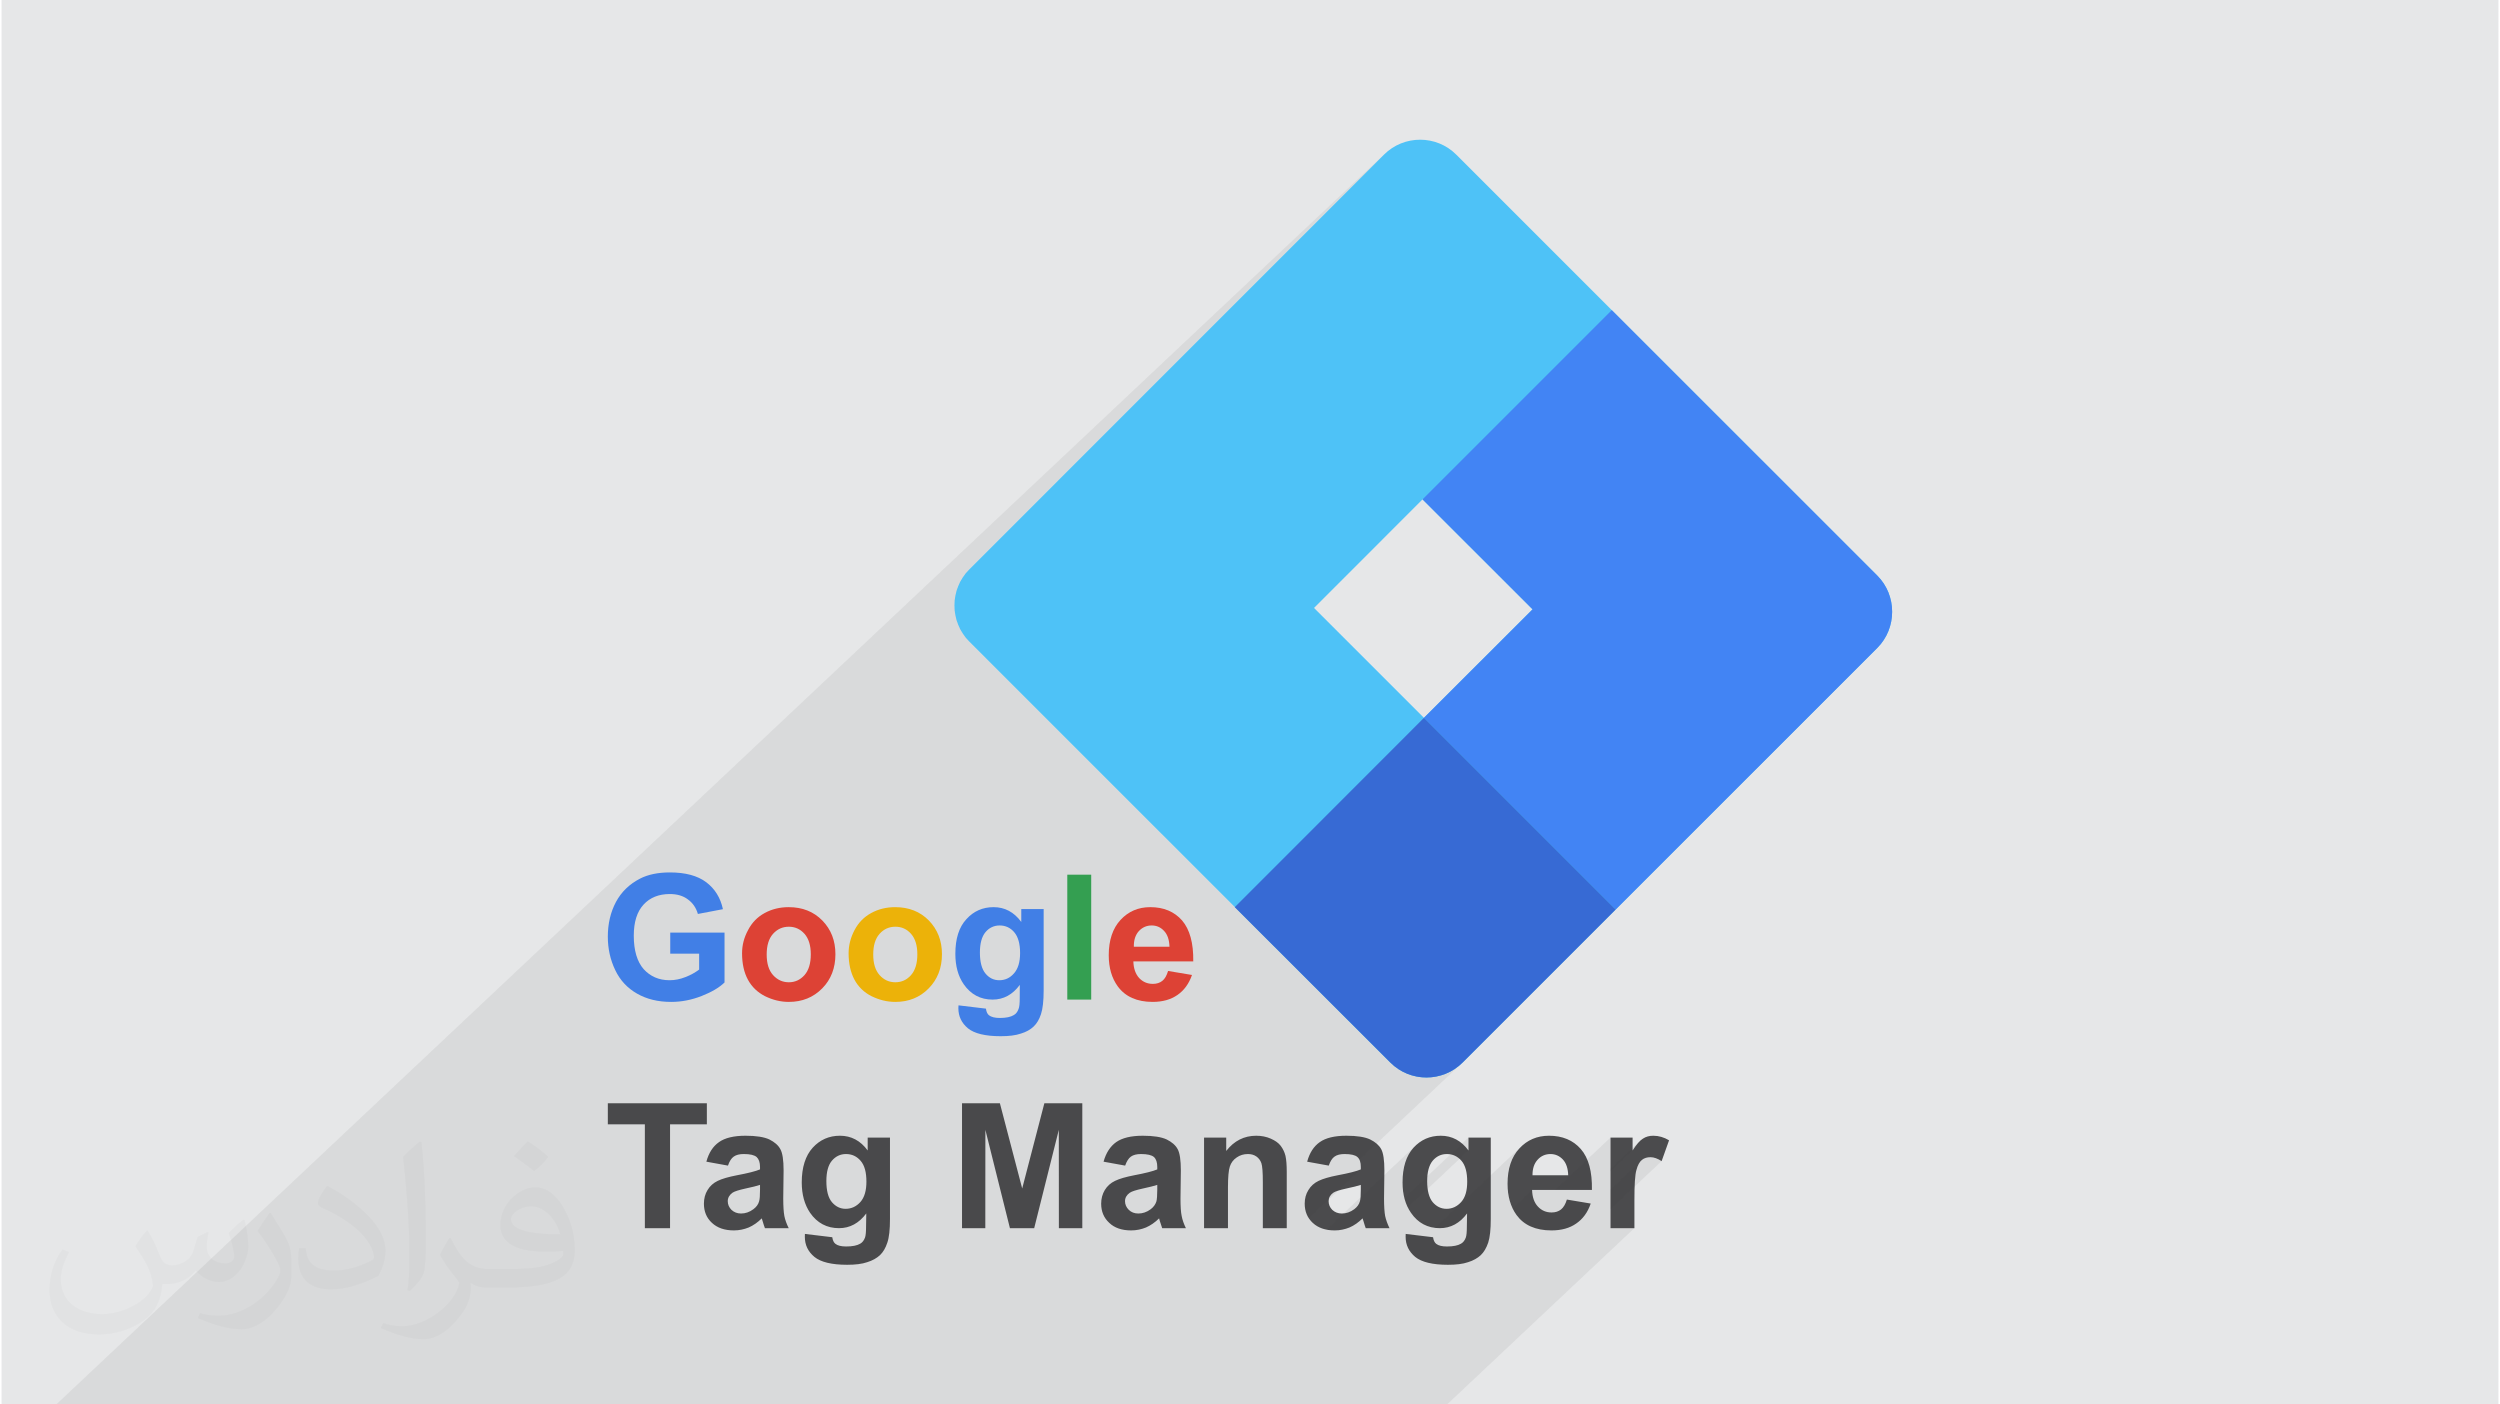 <?xml version="1.0" encoding="UTF-8"?>
<!DOCTYPE svg PUBLIC "-//W3C//DTD SVG 1.0//EN" "http://www.w3.org/TR/2001/REC-SVG-20010904/DTD/svg10.dtd">
<!-- Creator: CorelDRAW 2017 -->
<svg xmlns="http://www.w3.org/2000/svg" xml:space="preserve" width="356px" height="200px" version="1.0" style="shape-rendering:geometricPrecision; text-rendering:geometricPrecision; image-rendering:optimizeQuality; fill-rule:evenodd; clip-rule:evenodd"
viewBox="0 0 35600 20025"
 xmlns:xlink="http://www.w3.org/1999/xlink">
 <defs>
  <style type="text/css">
   <![CDATA[
    .fil4 {fill:#376AD4}
    .fil3 {fill:#4284F4}
    .fil2 {fill:#4EC2F7}
    .fil0 {fill:#E6E7E8}
    .fil11 {fill:#34A853;fill-rule:nonzero}
    .fil7 {fill:#4285F4;fill-rule:nonzero}
    .fil10 {fill:#4285F4;fill-rule:nonzero}
    .fil6 {fill:#4B4B4D;fill-rule:nonzero}
    .fil5 {fill:#EA4335;fill-rule:nonzero}
    .fil8 {fill:#EA4335;fill-rule:nonzero}
    .fil9 {fill:#FBBC05;fill-rule:nonzero}
    .fil1 {fill:#373435;fill-opacity:0.031}
    .fil12 {fill:#373435;fill-opacity:0.078}
   ]]>
  </style>
 </defs>
 <g id="Layer_x0020_1">
  <g id="_2428569693248">
   <path class="fil0" d="M0 0l35600 0 0 20025 -35600 0 0 -20025z"/>
   <path class="fil1" d="M2082 17547c68,104 112,203 155,312 32,64 49,183 199,183 44,0 107,-14 163,-45 63,-33 111,-83 136,-159l60 -202 146 -72 10 10c-20,77 -25,149 -25,206 0,170 146,234 262,234 68,0 129,-34 129,-95 0,-81 -34,-217 -78,-339 68,-68 136,-136 214,-191l12 6c34,144 53,287 53,381 0,93 -41,196 -75,264 -70,132 -194,238 -344,238 -114,0 -241,-58 -328,-163l-5 0c-82,101 -209,193 -412,193l-63 0c-10,134 -39,229 -83,314 -121,237 -480,404 -818,404 -470,0 -706,-272 -706,-633 0,-223 73,-431 185,-578l92 38c-70,134 -117,262 -117,385 0,338 275,499 592,499 294,0 658,-187 724,-404 -25,-237 -114,-348 -250,-565 41,-72 94,-144 160,-221l12 0 0 0 0 0zm5421 -1274c99,62 196,136 291,221 -53,74 -119,142 -201,202 -95,-77 -190,-143 -287,-213 66,-74 131,-146 197,-210l0 0 0 0zm51 926c-160,0 -291,105 -291,183 0,168 320,219 703,217 -48,-196 -216,-400 -412,-400zm-359 895c208,0 390,-6 529,-41 155,-39 286,-118 286,-171 0,-15 0,-31 -5,-46 -87,8 -187,8 -274,8 -282,0 -498,-64 -583,-222 -21,-44 -36,-93 -36,-149 0,-152 66,-303 182,-406 97,-85 204,-138 313,-138 197,0 354,158 464,408 60,136 101,293 101,491 0,132 -36,243 -118,326 -153,148 -435,204 -867,204l-196 0 0 0 -51 0c-107,0 -184,-19 -245,-66l-10 0c3,25 5,50 5,72 0,97 -32,221 -97,320 -192,287 -400,410 -580,410 -182,0 -405,-70 -606,-161l36 -70c65,27 155,46 279,46 325,0 752,-314 805,-619 -12,-25 -34,-58 -65,-93 -95,-113 -155,-208 -211,-307 48,-95 92,-171 133,-239l17 -2c139,282 265,445 546,445l44 0 0 0 204 0 0 0 0 0zm-1408 299c24,-130 26,-276 26,-413l0 -202c0,-377 -48,-926 -87,-1282 68,-75 163,-161 238,-219l22 6c51,450 63,972 63,1452 0,126 -5,250 -17,340 -7,114 -73,201 -214,332l-31 -14 0 0 0 0zm-1449 -596c7,177 94,318 398,318 189,0 349,-50 526,-135 32,-14 49,-33 49,-49 0,-111 -85,-258 -228,-392 -139,-126 -323,-237 -495,-311 -59,-25 -78,-52 -78,-77 0,-51 68,-158 124,-235l19 -2c197,103 417,256 580,427 148,157 240,316 240,489 0,128 -39,250 -102,361 -216,109 -446,192 -674,192 -277,0 -466,-130 -466,-436 0,-33 0,-84 12,-150l95 0 0 0 0 0zm-501 -503l172 278c63,103 122,215 122,392l0 227c0,183 -117,379 -306,573 -148,132 -279,188 -400,188 -180,0 -386,-56 -624,-159l27 -70c75,21 162,37 269,37 342,-2 692,-252 852,-557 19,-35 26,-68 26,-90 0,-36 -19,-75 -34,-110 -87,-165 -184,-315 -291,-453 56,-89 112,-174 173,-258l14 2z"/>
   <g>
    <g>
     <path class="fil2" d="M19710 2205l-5912 5913c-283,283 -283,746 0,1030l6003 6002c283,284 746,284 1030,0l5913 -5912c282,-283 282,-748 0,-1031l-6003 -6002c-283,-284 -747,-284 -1031,0l0 0zm550 4915l-1547 1548 1567 1567 1549 -1547 -1569 -1568 0 0z"/>
     <path class="fil3" d="M20260 7120l2698 -2698 3786 3785c282,283 282,748 0,1031l-3731 3730 -4300 -4300 1567 1567 1549 -1547 -1569 -1568 0 0z"/>
     <path class="fil4" d="M20280 10235l-2697 2699 2218 2216c283,284 746,284 1030,0l2182 -2182 -2733 -2733z"/>
    </g>
    <path class="fil5" d="M15786 13619c0,-214 57,-383 168,-503 112,-121 253,-182 424,-182 191,0 342,63 454,190 109,128 163,321 159,583l-854 0c3,102 31,180 82,237 53,56 118,84 196,84 53,0 99,-14 135,-43 37,-29 63,-77 82,-141l0 0 341 57c-44,126 -113,220 -207,285 -95,66 -212,99 -354,99 -224,0 -390,-75 -497,-221 -86,-118 -129,-266 -129,-445zm866 -121c-3,-98 -28,-173 -77,-225 -48,-52 -107,-78 -176,-78 -74,0 -136,28 -185,82 -48,54 -72,128 -70,221l508 0 0 0z"/>
    <path class="fil6" d="M9172 17511l0 -1480 -528 0 0 -301 1412 0 0 301 -525 0 0 1480 -359 0zm1185 -892l-308 -56c34,-126 94,-219 180,-279 84,-60 211,-91 378,-91 151,0 266,18 340,53 74,37 127,82 157,139 31,55 46,156 46,304l-5 398c0,113 6,197 16,251 11,54 31,111 62,173l-339 0c-9,-23 -20,-56 -33,-100 -6,-20 -10,-34 -12,-40 -58,58 -120,101 -186,130 -67,27 -137,42 -212,42 -132,0 -236,-36 -313,-108 -77,-71 -114,-163 -114,-273 0,-73 17,-138 52,-195 34,-57 83,-101 146,-131 62,-30 153,-56 271,-79 160,-30 270,-58 331,-84l0 -34c0,-67 -17,-113 -48,-142 -33,-29 -94,-43 -184,-43 -61,0 -108,12 -142,36 -35,24 -62,67 -83,129l0 0zm457 275c-43,14 -112,32 -208,52 -94,21 -156,40 -185,60 -44,32 -67,72 -67,120 0,47 18,89 53,124 37,34 81,52 136,52 62,0 121,-20 176,-61 42,-31 70,-68 82,-113 9,-29 13,-84 13,-166l0 -68 0 0zm640 699l390 47c7,46 22,77 46,95 32,25 83,37 152,37 89,0 156,-13 201,-40 30,-17 53,-46 68,-87 10,-27 15,-80 15,-156l3 -188c-104,139 -233,210 -389,210 -172,0 -311,-73 -412,-219 -79,-116 -119,-261 -119,-433 0,-216 53,-381 156,-495 104,-114 234,-171 389,-171 160,0 292,70 395,210l0 -183 318 0 0 1157c0,153 -12,266 -38,341 -25,76 -60,135 -105,178 -46,42 -106,77 -182,100 -75,26 -171,37 -286,37 -219,0 -375,-38 -466,-112 -92,-76 -137,-171 -137,-287 0,-11 0,-25 1,-42l0 1zm306 -753c0,136 26,237 79,300 53,62 118,95 195,95 83,0 154,-33 212,-98 57,-65 85,-161 85,-289 0,-134 -26,-232 -82,-297 -55,-64 -124,-97 -209,-97 -81,0 -148,33 -201,95 -53,63 -79,160 -79,291l0 0zm1934 671l0 -1781 540 0 318 1215 316 -1215 541 0 0 1781 -334 0 -1 -1402 -351 1402 -346 0 -350 -1402 -1 1402 -332 0 0 0zm2326 -892l-308 -56c35,-126 96,-219 180,-279 86,-60 211,-91 379,-91 152,0 266,18 341,53 74,37 127,82 157,139 30,55 45,156 45,304l-5 398c0,113 5,197 17,251 10,54 30,111 60,173l-338 0c-9,-23 -19,-56 -33,-100 -5,-20 -9,-34 -11,-40 -58,58 -121,101 -187,130 -66,27 -137,42 -212,42 -132,0 -237,-36 -312,-108 -77,-71 -115,-163 -115,-273 0,-73 18,-138 52,-195 35,-57 83,-101 147,-131 62,-30 152,-56 270,-79 159,-30 270,-58 331,-84l0 -34c0,-67 -16,-113 -47,-142 -33,-29 -95,-43 -186,-43 -60,0 -108,12 -142,36 -34,24 -61,67 -83,129l0 0zm458 275c-44,14 -113,32 -207,52 -95,21 -156,40 -185,60 -45,32 -68,72 -68,120 0,47 19,89 54,124 35,34 80,52 136,52 62,0 121,-20 176,-61 41,-31 68,-68 82,-113 7,-29 12,-84 12,-166l0 -68 0 0zm1846 617l-341 0 0 -658c0,-139 -7,-229 -21,-270 -15,-41 -39,-72 -72,-95 -34,-23 -73,-34 -119,-34 -61,0 -114,16 -161,49 -48,32 -80,76 -97,128 -18,53 -27,153 -27,296l0 584 -341 0 0 -1291 316 0 0 190c113,-145 256,-217 428,-217 75,0 145,14 206,41 63,27 111,61 143,103 32,43 55,90 68,143 12,54 18,130 18,229l0 802 0 0zm599 -892l-308 -56c34,-126 94,-219 180,-279 84,-60 211,-91 379,-91 152,0 265,18 339,53 75,37 127,82 158,139 30,55 45,156 45,304l-5 398c0,113 6,197 16,251 12,54 32,111 62,173l-339 0c-8,-23 -20,-56 -32,-100 -5,-20 -10,-34 -13,-40 -58,58 -119,101 -186,130 -67,27 -137,42 -211,42 -133,0 -237,-36 -314,-108 -76,-71 -114,-163 -114,-273 0,-73 17,-138 53,-195 34,-57 83,-101 146,-131 63,-30 152,-56 270,-79 160,-30 271,-58 331,-84l0 -34c0,-67 -15,-113 -48,-142 -32,-29 -94,-43 -184,-43 -61,0 -108,12 -142,36 -35,24 -61,67 -83,129l0 0zm457 275c-43,14 -112,32 -208,52 -94,21 -156,40 -185,60 -44,32 -66,72 -66,120 0,47 17,89 52,124 37,34 82,52 136,52 62,0 121,-20 177,-61 41,-31 69,-68 81,-113 9,-29 13,-84 13,-166l0 -68 0 0zm640 699l390 47c7,46 22,77 46,95 32,25 83,37 152,37 89,0 156,-13 201,-40 30,-17 53,-46 68,-87 10,-27 15,-80 15,-156l3 -188c-103,139 -233,210 -389,210 -172,0 -311,-73 -411,-219 -80,-116 -120,-261 -120,-433 0,-216 53,-381 156,-495 105,-114 234,-171 389,-171 160,0 292,70 395,210l0 -183 318 0 0 1157c0,153 -12,266 -37,341 -26,76 -61,135 -106,178 -45,42 -106,77 -181,100 -76,26 -171,37 -287,37 -219,0 -374,-38 -466,-112 -91,-76 -137,-171 -137,-287 0,-11 0,-25 1,-42l0 1zm306 -753c0,136 27,237 79,300 53,62 119,95 197,95 81,0 152,-33 210,-98 58,-65 85,-161 85,-289 0,-134 -26,-232 -81,-297 -56,-64 -125,-97 -209,-97 -82,0 -149,33 -202,95 -52,63 -79,160 -79,291l0 0zm1992 263l340 57c-43,126 -112,220 -207,285 -94,66 -212,98 -353,98 -225,0 -392,-74 -498,-220 -85,-118 -128,-266 -128,-445 0,-214 56,-383 168,-503 111,-121 253,-182 423,-182 191,0 343,63 454,190 111,128 163,321 158,583l-853 0c3,102 30,180 83,237 52,56 117,84 195,84 55,0 98,-14 135,-43 36,-29 64,-77 83,-141l0 0zm19 -346c-3,-98 -28,-174 -76,-225 -49,-52 -108,-78 -177,-78 -74,0 -136,28 -184,82 -49,54 -73,128 -72,221l509 0 0 0zm944 754l-341 0 0 -1291 315 0 0 183c55,-86 104,-143 148,-169 42,-28 91,-41 147,-41 78,0 153,22 225,65l-106 297c-58,-37 -110,-56 -159,-56 -50,0 -90,13 -122,39 -34,27 -60,74 -78,142 -21,70 -29,214 -29,433l0 398 0 0z"/>
    <path class="fil7" d="M9534 13598l0 -301 774 0 0 711c-76,73 -184,137 -327,193 -143,56 -287,84 -434,84 -187,0 -348,-39 -486,-118 -139,-79 -243,-191 -312,-337 -69,-144 -105,-303 -105,-474 0,-186 39,-351 116,-496 78,-145 193,-255 342,-332 114,-59 256,-89 426,-89 221,0 394,46 518,139 124,93 204,222 239,385l-357 68c-25,-88 -73,-157 -142,-207 -68,-52 -155,-77 -258,-77 -157,0 -282,50 -374,150 -93,100 -140,248 -140,444 0,211 48,371 141,477 95,104 217,158 369,158 76,0 151,-15 227,-45 75,-29 139,-65 195,-107l0 -227 -412 0 0 1z"/>
    <path class="fil8" d="M10558 13591c0,-114 28,-224 85,-329 55,-107 134,-188 237,-244 102,-56 217,-84 343,-84 195,0 354,63 479,190 125,128 187,287 187,481 0,196 -62,359 -188,487 -126,128 -285,193 -476,193 -118,0 -230,-28 -338,-81 -107,-54 -189,-132 -245,-235 -56,-103 -84,-229 -84,-378l0 0zm351 18c0,128 30,226 91,294 62,68 136,102 225,102 88,0 162,-34 223,-102 60,-68 90,-167 90,-297 0,-126 -30,-224 -90,-292 -61,-68 -135,-101 -223,-101 -89,0 -163,33 -225,101 -61,68 -91,166 -91,295l0 0z"/>
    <path class="fil9" d="M12077 13591c0,-114 29,-224 84,-329 56,-107 135,-188 238,-244 102,-56 216,-84 342,-84 195,0 355,63 480,190 124,128 187,287 187,481 0,196 -63,359 -189,487 -125,128 -284,193 -475,193 -119,0 -230,-28 -339,-81 -107,-54 -188,-132 -244,-235 -55,-103 -84,-229 -84,-378l0 0zm351 18c0,128 30,226 91,294 61,68 135,102 225,102 88,0 163,-34 223,-102 60,-68 90,-167 90,-297 0,-126 -30,-224 -90,-292 -60,-68 -135,-101 -223,-101 -90,0 -164,33 -225,101 -61,68 -91,166 -91,295l0 0z"/>
    <path class="fil10" d="M13643 14334l392 47c6,46 21,77 44,95 33,25 84,38 153,38 90,0 156,-14 200,-41 31,-17 53,-46 68,-87 12,-27 17,-80 17,-156l1 -188c-102,139 -232,210 -388,210 -173,0 -310,-73 -412,-219 -80,-116 -119,-261 -119,-433 0,-216 52,-381 157,-494 103,-115 234,-172 388,-172 160,0 291,70 395,211l0 -184 319 0 0 1158c0,152 -13,265 -38,340 -25,76 -60,135 -106,178 -45,43 -105,77 -182,100 -76,26 -171,37 -287,37 -219,0 -374,-38 -466,-112 -91,-76 -137,-171 -137,-287 0,-11 2,-25 2,-41l-1 0zm306 -753c0,136 27,237 80,300 52,63 118,95 196,95 83,0 153,-32 210,-98 58,-65 87,-161 87,-289 0,-134 -28,-232 -83,-297 -54,-64 -125,-97 -208,-97 -82,0 -150,33 -202,95 -53,63 -80,160 -80,291l0 0z"/>
    <path class="fil11" d="M15195 14252l0 -1781 341 0 0 1781 -341 0z"/>
   </g>
   <path class="fil12" d="M17584 12933l2217 2217 13 13 14 13 14 12 14 12 14 11 15 11 15 11 15 10 15 10 15 9 16 9 16 9 16 8 16 8 16 7 16 7 17 6 17 6 16 6 17 5 17 5 17 4 17 4 18 3 17 4 17 2 17 3 18 2 17 1 18 1 17 1 18 0 17 0 18 -1 17 -1 18 -1 17 -2 17 -3 18 -2 17 -3 17 -4 17 -4 17 -4 17 -5 17 -5 17 -6 17 -6 16 -6 17 -7 16 -7 16 -8 16 -8 15 -9 16 -9 15 -9 16 -10 15 -10 15 -10 14 -11 15 -12 14 -12 14 -12 13 -13 -1456 1372 1 2 6 16 6 19 3 20 2 23 1 24 0 34 -741 697 5 8 23 29 27 28 30 25 33 22 35 19 38 15 41 12 18 4 1283 -1208 -41 40 -36 45 -32 50 -26 55 -22 59 -18 64 -12 69 -7 74 -3 79 2 63 6 61 9 58 9 39 914 -860 0 183 -864 814 16 30 28 45 39 51 43 45 47 37 50 31 53 24 56 17 53 9 1247 -1174 -43 43 -39 47 -34 52 -29 56 -24 61 -18 65 -13 70 -8 74 -2 78 2 65 6 63 9 60 14 57 18 54 22 51 278 -262 325 0 793 -746 0 443 429 -404 -18 17 -18 20 -19 23 -19 25 -19 28 -21 31 -315 298 0 258 435 -410 13 -11 12 -9 14 -8 14 -7 14 -5 16 -5 17 -2 17 -2 18 -1 18 1 19 3 20 4 19 6 20 8 21 9 21 12 22 13 -730 687 0 269 341 0 -2671 2514 -341 0 -286 0 -219 0 -45 0 -8 0 -27 0 -1 0 -221 0 -36 0 -17 0 -40 0 -87 0 -68 0 -316 0 -70 0 -74 0 -24 0 -157 0 -67 0 -127 0 -29 0 -151 0 -70 0 -113 0 -15 0 -80 0 -86 0 -73 0 -2 0 -281 0 -42 0 -246 0 -73 0 -50 0 -195 0 -93 0 -139 0 -29 0 -25 0 -1 0 -48 0 -166 0 -129 0 -3 0 -297 0 -124 0 -36 0 -129 0 -1 0 0 0 -1 0 -2 0 -2 0 -3 0 -3 0 -5 0 -5 0 -5 0 -6 0 -7 0 -7 0 -8 0 -9 0 -6 0 -3 0 -9 0 -11 0 -11 0 -11 0 0 0 -12 0 -12 0 -13 0 -13 0 -14 0 -15 0 -15 0 -15 0 -16 0 -17 0 -13 0 -3 0 -14 0 -4 0 -8 0 -9 0 -18 0 -15 0 -4 0 -4 0 -15 0 -20 0 -18 0 -1 0 -2 0 -18 0 -21 0 -21 0 -21 0 -22 0 -22 0 -22 0 -23 0 -23 0 -23 0 -24 0 -24 0 -24 0 -23 0 -2 0 -25 0 -25 0 -25 0 -26 0 -19 0 0 0 -33 0 -26 0 -27 0 -26 0 -27 0 -27 0 -27 0 -9 0 -139 0 -169 0 -91 0 -82 0 -156 0 -100 0 -9 0 -5 0 -124 0 -54 0 -1 0 -48 0 -15 0 -10 0 -142 0 -366 0 -61 0 -125 0 -36 0 -143 0 -55 0 -46 0 -156 0 -17 0 -12 0 -47 0 -3 0 -53 0 -2 0 -294 0 -18 0 -122 0 -206 0 -352 0 -75 0 -257 0 -108 0 -343 0 -7 0 -251 0 -8 0 -27 0 -17 0 -74 0 -53 0 -69 0 -16 0 -111 0 -71 0 -56 0 -29 0 -150 0 -50 0 -133 0 -15 0 -9 0 -22 0 -49 0 -86 0 -137 0 -69 0 -72 0 -9 0 -67 0 -2 0 -43 0 -203 0 -42 0 -11 0 -1 0 -61 0 -12 0 -29 0 -9 0 -140 0 -55 0 -93 0 -36 0 -16 0 -79 0 -8 0 -29 0 -26 0 0 0 -22 0 -27 0 -166 0 -128 0 -3 0 -33 0 -43 0 -221 0 -24 0 -100 0 -22 0 -14 0 -46 0 -135 0 -18 0 -45 0 -56 0 -56 0 -43 0 -18 0 -11 0 -14 0 -36 0 -54 0 -2 0 -37 0 -145 0 -95 0 -3 0 -31 0 -122 0 -28 0 -408 0 -86 0 -330 0 -109 0 -46 0 -116 0 -150 0 -48 0 -1 0 -225 0 -301 0 -193 0 -126 0 -167 0 -121 0 -71 0 -266 0 -9 0 -40 0 -50 0 -241 0 -279 0 -55 0 -77 0 -208 0 -112 0 -143 0 -75 0 -33 0 -339 0 -216 0 -21 0 -410 0 -1 0 -59 0 -309 0 18929 -17820 -5912 5913 -93 114 -66 126 -40 135 -13 140 13 139 40 135 66 127 93 114 3786 3785z"/>
  </g>
 </g>
</svg>
